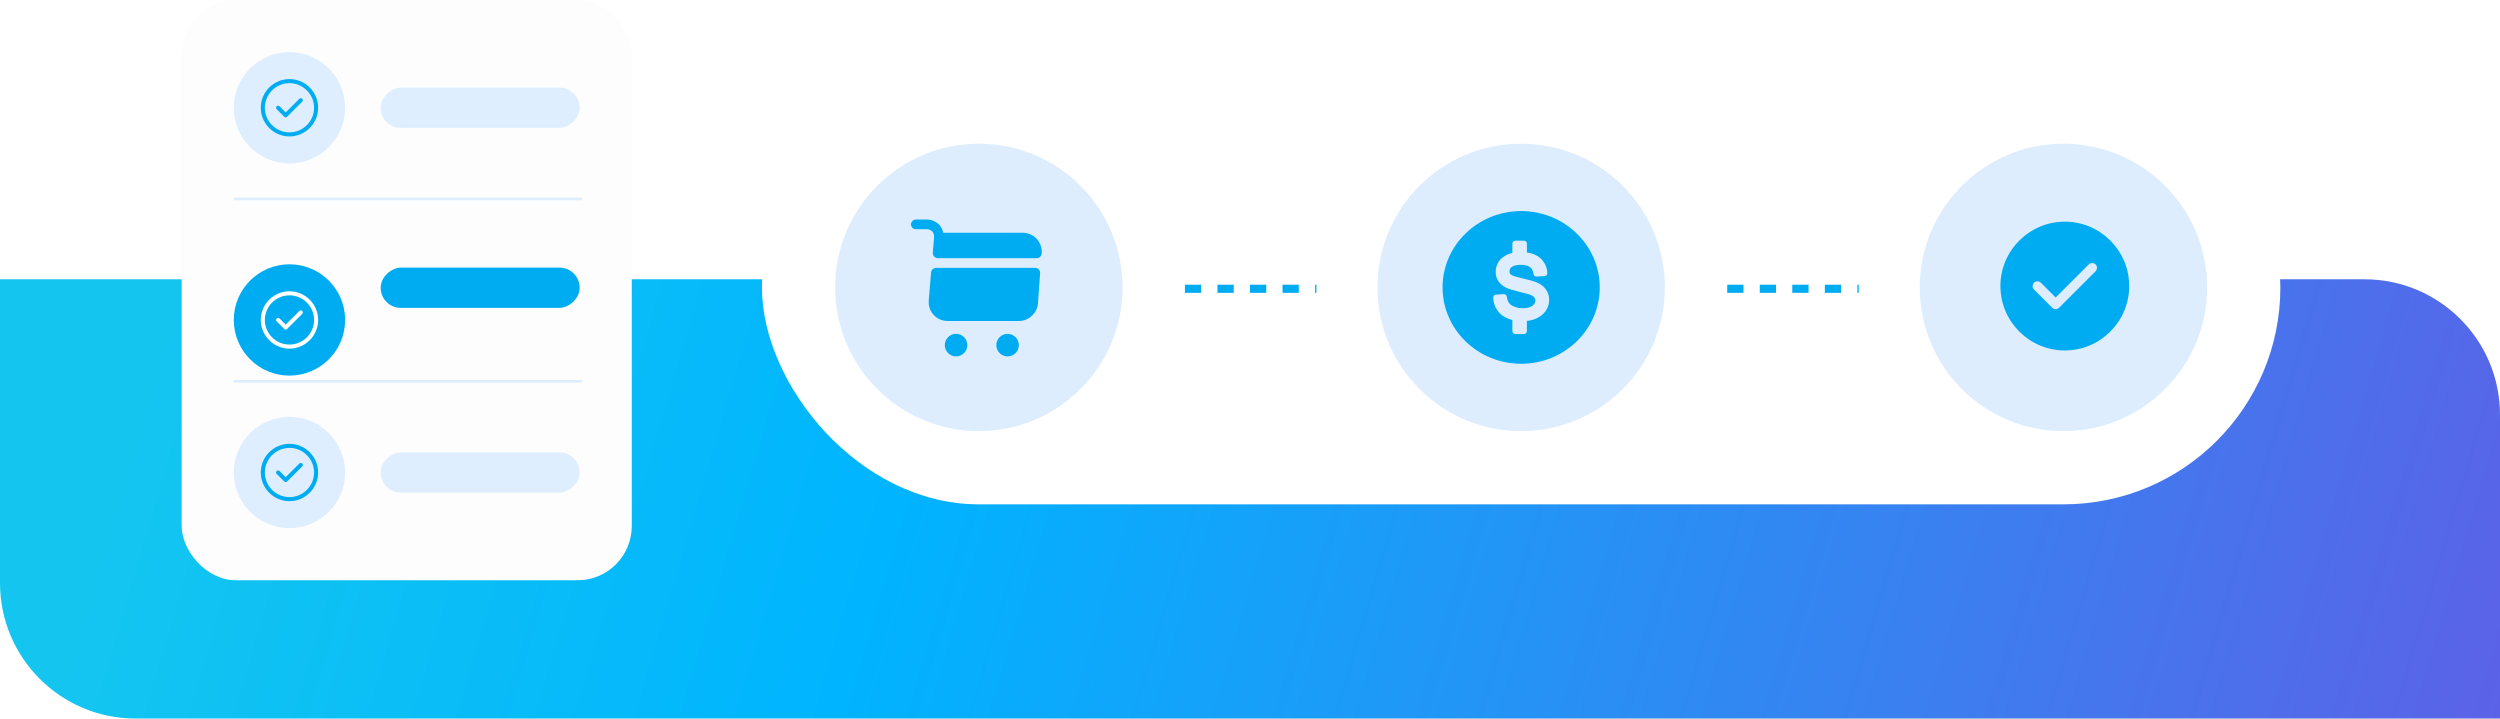 <?xml version="1.0" encoding="UTF-8"?> <svg xmlns="http://www.w3.org/2000/svg" width="922" height="265" viewBox="0 0 922 265" fill="none"><path d="M0 103H872C899.614 103 922 125.386 922 153V265H50C22.386 265 0 242.614 0 215V103Z" fill="url(#paint0_linear_104_2084)"></path><rect x="67" width="166" height="214" rx="20" fill="#FDFDFD"></rect><ellipse cx="106.753" cy="39.743" rx="20.532" ry="20.526" fill="#DEEEFF"></ellipse><path d="M106.753 49.569C112.158 49.569 116.581 45.147 116.581 39.743C116.581 34.338 112.158 29.916 106.753 29.916C101.347 29.916 96.924 34.338 96.924 39.743C96.924 45.147 101.347 49.569 106.753 49.569Z" stroke="#00ACF1" stroke-width="1.5" stroke-linecap="round" stroke-linejoin="round"></path><path d="M102.575 39.743L105.357 42.524L110.93 36.962" stroke="#00ACF1" stroke-width="1.5" stroke-linecap="round" stroke-linejoin="round"></path><g filter="url(#filter0_d_104_2084)"><ellipse cx="106.753" cy="107" rx="20.532" ry="20.526" fill="#00ACF1"></ellipse><path d="M106.753 116.827C112.158 116.827 116.581 112.405 116.581 107C116.581 101.595 112.158 97.173 106.753 97.173C101.347 97.173 96.924 101.595 96.924 107C96.924 112.405 101.347 116.827 106.753 116.827Z" stroke="white" stroke-width="1.5" stroke-linecap="round" stroke-linejoin="round"></path><path d="M102.575 107L105.357 109.781L110.93 104.219" stroke="white" stroke-width="1.5" stroke-linecap="round" stroke-linejoin="round"></path></g><ellipse cx="106.753" cy="174.257" rx="20.532" ry="20.526" fill="#DEEEFF"></ellipse><path d="M106.753 184.084C112.158 184.084 116.581 179.662 116.581 174.257C116.581 168.853 112.158 164.431 106.753 164.431C101.347 164.431 96.924 168.853 96.924 174.257C96.924 179.662 101.347 184.084 106.753 184.084Z" stroke="#00ACF1" stroke-width="1.5" stroke-linecap="round" stroke-linejoin="round"></path><path d="M102.575 174.257L105.357 177.038L110.93 171.476" stroke="#00ACF1" stroke-width="1.5" stroke-linecap="round" stroke-linejoin="round"></path><rect x="140.39" y="47.167" width="14.849" height="73.389" rx="7.424" transform="rotate(-90 140.39 47.167)" fill="#DEEEFF"></rect><rect x="140.39" y="113.551" width="14.849" height="73.389" rx="7.424" transform="rotate(-90 140.39 113.551)" fill="#00ACF1"></rect><rect x="140.39" y="181.682" width="14.849" height="73.389" rx="7.424" transform="rotate(-90 140.39 181.682)" fill="#DEEEFF"></rect><path d="M86.221 73.371L214.653 73.371" stroke="#DEEEFF"></path><path d="M86.221 140.629L214.653 140.629" stroke="#DEEEFF"></path><rect x="281" y="26" width="560" height="160" rx="80" fill="white"></rect><circle cx="561" cy="106" r="53" fill="#DDEDFE"></circle><path d="M561 77.844C545.017 77.844 532.015 90.474 532.015 106C532.015 121.526 545.017 134.156 561 134.156C576.982 134.156 589.984 121.526 589.984 106C589.984 90.474 576.982 77.844 561 77.844ZM570.105 114.601C569.23 115.84 568.083 116.77 566.579 117.464C565.47 117.942 564.316 118.235 563.123 118.344V122.129C563.123 122.707 562.643 123.172 562.049 123.172H558.835C558.24 123.172 557.76 122.705 557.76 122.129V118.017C557.155 117.873 556.559 117.671 555.961 117.406C554.355 116.769 553.059 115.731 552.15 114.336C551.238 113.04 550.748 111.527 550.673 109.739C550.648 109.173 551.093 108.693 551.674 108.654L554.561 108.463C555.142 108.43 555.633 108.83 555.702 109.381C555.817 110.32 556.089 111.096 556.489 111.627C556.94 112.284 557.518 112.716 558.392 113.064C560.242 113.855 562.597 113.857 564.226 113.248C564.949 112.947 565.46 112.603 565.798 112.178C566.088 111.774 566.231 111.35 566.231 110.843C566.231 110.367 566.105 110.016 565.8 109.636C565.64 109.429 565.229 109.043 564.148 108.623C563.62 108.454 562.248 108.075 560.161 107.584C557.723 106.993 556.312 106.545 555.436 106.084C554.133 105.415 553.155 104.581 552.54 103.61C551.911 102.621 551.592 101.492 551.592 100.257C551.592 98.913 551.979 97.632 552.74 96.45C553.529 95.298 554.693 94.393 556.122 93.809C556.6 93.598 557.143 93.421 557.762 93.28V89.8C557.762 89.223 558.243 88.757 558.836 88.757H562.051C562.646 88.757 563.125 89.224 563.125 89.8V93.096C564.091 93.252 564.986 93.489 565.798 93.803C567.368 94.489 568.508 95.407 569.321 96.628C570.136 97.781 570.595 99.165 570.676 100.717C570.704 101.285 570.258 101.772 569.673 101.81L566.717 102.003C566.147 102.042 565.657 101.647 565.58 101.103C565.414 99.925 565.009 99.103 564.34 98.591C563.58 97.962 562.477 97.669 560.936 97.669C559.426 97.669 558.214 97.953 557.521 98.472C556.958 98.894 556.694 99.4 556.694 100.067C556.694 100.58 556.859 100.982 557.185 101.265C557.358 101.397 558.302 101.994 561.353 102.618C563.873 103.195 565.725 103.722 566.74 104.146C568.357 104.853 569.514 105.766 570.192 106.862C570.949 107.963 571.33 109.195 571.33 110.586C571.33 112.034 570.918 113.384 570.105 114.601Z" fill="#00ACF1"></path><circle cx="761" cy="106" r="53" fill="#DDEDFE"></circle><path d="M761.5 81.75C748.414 81.75 737.75 92.414 737.75 105.5C737.75 118.586 748.414 129.25 761.5 129.25C774.586 129.25 785.25 118.586 785.25 105.5C785.25 92.414 774.586 81.75 761.5 81.75ZM772.853 100.038L759.386 113.504C759.054 113.836 758.602 114.026 758.128 114.026C757.653 114.026 757.201 113.836 756.869 113.504L750.147 106.783C749.459 106.094 749.459 104.954 750.147 104.265C750.836 103.576 751.976 103.576 752.665 104.265L758.128 109.728L770.335 97.52C771.024 96.831 772.164 96.831 772.853 97.52C773.541 98.209 773.541 99.325 772.853 100.038Z" fill="#00ACF1"></path><circle cx="361" cy="106" r="53" fill="#DDEDFE"></circle><path d="M371.594 131.438C373.889 131.438 375.75 129.577 375.75 127.281C375.75 124.986 373.889 123.125 371.594 123.125C369.298 123.125 367.438 124.986 367.438 127.281C367.438 129.577 369.298 131.438 371.594 131.438Z" fill="#00ACF1"></path><path d="M352.594 131.438C354.889 131.438 356.75 129.577 356.75 127.281C356.75 124.986 354.889 123.125 352.594 123.125C350.298 123.125 348.438 124.986 348.438 127.281C348.438 129.577 350.298 131.438 352.594 131.438Z" fill="#00ACF1"></path><path d="M344.495 87.358L344.02 93.176C343.925 94.293 344.804 95.219 345.92 95.219H382.281C383.279 95.219 384.11 94.459 384.181 93.461C384.49 89.257 381.284 85.838 377.08 85.838H347.891C347.654 84.793 347.179 83.795 346.442 82.964C345.255 81.705 343.593 80.969 341.883 80.969H337.75C336.776 80.969 335.969 81.776 335.969 82.75C335.969 83.724 336.776 84.531 337.75 84.531H341.883C342.619 84.531 343.308 84.84 343.806 85.362C344.305 85.909 344.543 86.621 344.495 87.358Z" fill="#00ACF1"></path><path d="M381.711 98.781H345.279C344.281 98.781 343.474 99.541 343.379 100.515L342.524 110.846C342.191 114.908 345.374 118.375 349.435 118.375H375.845C379.407 118.375 382.542 115.454 382.804 111.891L383.587 100.8C383.682 99.707 382.827 98.781 381.711 98.781Z" fill="#00ACF1"></path><path d="M437 106.5H485.5" stroke="#00ACF1" stroke-width="3" stroke-dasharray="6 6"></path><path d="M637 106.5H685.5" stroke="#00ACF1" stroke-width="3" stroke-dasharray="6 6"></path><defs><filter id="filter0_d_104_2084" x="62.221" y="73.473" width="89.063" height="89.053" filterUnits="userSpaceOnUse" color-interpolation-filters="sRGB"><feFlood flood-opacity="0" result="BackgroundImageFix"></feFlood><feColorMatrix in="SourceAlpha" type="matrix" values="0 0 0 0 0 0 0 0 0 0 0 0 0 0 0 0 0 0 127 0" result="hardAlpha"></feColorMatrix><feOffset dy="11"></feOffset><feGaussianBlur stdDeviation="12"></feGaussianBlur><feComposite in2="hardAlpha" operator="out"></feComposite><feColorMatrix type="matrix" values="0 0 0 0 0.086 0 0 0 0 0.765 0 0 0 0 0.937 0 0 0 0.3 0"></feColorMatrix><feBlend mode="normal" in2="BackgroundImageFix" result="effect1_dropShadow_104_2084"></feBlend><feBlend mode="normal" in="SourceGraphic" in2="effect1_dropShadow_104_2084" result="shape"></feBlend></filter><linearGradient id="paint0_linear_104_2084" x1="930.622" y1="367.433" x2="57.227" y2="110.237" gradientUnits="userSpaceOnUse"><stop stop-color="#615DE6"></stop><stop offset="0.688" stop-color="#00B4FF"></stop><stop offset="1" stop-color="#14C6EF"></stop></linearGradient></defs></svg> 